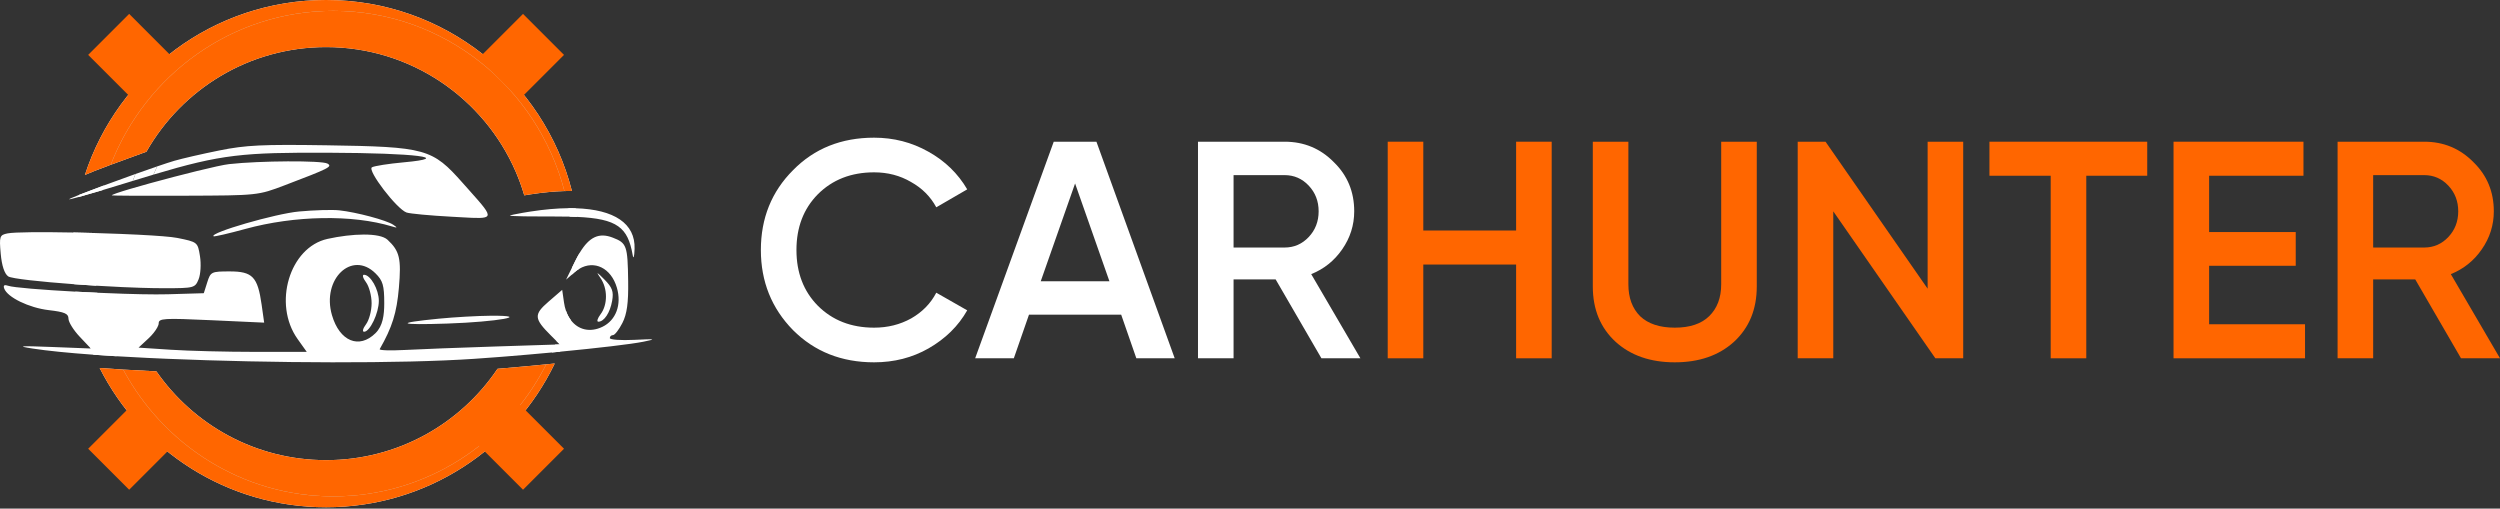 <?xml version="1.0" encoding="UTF-8"?> <svg xmlns="http://www.w3.org/2000/svg" width="1160" height="236" viewBox="0 0 1160 236" fill="none"><rect x="0" y="0" width="1160" height="236" fill="#333333" stroke="none"/> <path d="M703.474 106.956V65.751H719.982V166.25H703.474V122.748H660.409V166.25H643.901V65.751H660.409V106.956H703.474Z" fill="#FF6600"></path> <path d="M739.062 132.942V65.751H755.57V131.937C755.57 138.158 757.389 143.087 761.025 146.725C764.757 150.266 770.116 152.037 777.102 152.037C784.088 152.037 789.4 150.266 793.036 146.725C796.768 143.087 798.635 138.158 798.635 131.937V65.751H815.143V132.942C815.143 143.566 811.602 152.132 804.52 158.641C797.534 164.958 788.395 168.117 777.102 168.117C765.81 168.117 756.671 164.958 749.685 158.641C742.603 152.132 739.062 143.566 739.062 132.942Z" fill="#FF6600"></path> <path d="M894.42 133.947V65.751H910.928V166.25H898.009L850.638 98.054V166.25H834.13V65.751H847.049L894.42 133.947Z" fill="#FF6600"></path> <path d="M923.102 65.751H996.311V81.544H968.032V166.25H951.524V81.544H923.102V65.751Z" fill="#FF6600"></path> <path d="M1025.03 123.323V150.457H1069.53V166.25H1008.52V65.751H1068.81V81.544H1025.03V107.673H1065.22V123.323H1025.03Z" fill="#FF6600"></path> <path d="M1160 166.25H1141.91L1120.67 129.64H1101.15V166.25H1084.64V65.751H1124.83C1133.83 65.751 1141.43 68.909 1147.66 75.227C1153.97 81.352 1157.13 88.962 1157.13 98.054C1157.13 104.467 1155.26 110.353 1151.53 115.713C1147.89 120.978 1143.11 124.806 1137.18 127.199L1160 166.25ZM1124.83 81.257H1101.15V114.852H1124.83C1129.23 114.852 1132.97 113.225 1136.03 109.971C1139.09 106.716 1140.62 102.744 1140.62 98.054C1140.62 93.364 1139.09 89.392 1136.03 86.138C1132.97 82.884 1129.23 81.257 1124.83 81.257Z" fill="#FF6600"></path> <path d="M405.582 168.116C390.462 168.116 377.926 163.139 367.973 153.185C358.02 143.039 353.044 130.644 353.044 116C353.044 101.26 358.02 88.913 367.973 78.959C377.83 68.909 390.366 63.884 405.582 63.884C414.674 63.884 423.047 66.038 430.703 70.345C438.455 74.652 444.484 80.491 448.79 87.861L434.436 96.188C431.756 91.21 427.832 87.286 422.665 84.415C417.593 81.448 411.899 79.964 405.582 79.964C394.96 79.964 386.251 83.362 379.457 90.158C372.854 96.858 369.552 105.472 369.552 116C369.552 126.529 372.854 135.143 379.457 141.843C386.251 148.639 394.96 152.036 405.582 152.036C411.899 152.036 417.64 150.601 422.808 147.729C427.976 144.762 431.852 140.79 434.436 135.813L448.79 143.996C444.675 151.271 438.694 157.157 430.847 161.656C423.287 165.963 414.865 168.116 405.582 168.116Z" fill="white"></path> <path d="M545.062 166.25H527.262L520.228 146.006H477.451L470.417 166.25H452.473L488.934 65.751H508.744L545.062 166.25ZM498.839 85.133L482.905 130.501H514.773L498.839 85.133Z" fill="white"></path> <path d="M631.229 166.25H613.142L591.897 129.639H572.375V166.25H555.867V65.751H596.06C605.056 65.751 612.664 68.909 618.884 75.226C625.2 81.352 628.358 88.961 628.358 98.054C628.358 104.467 626.492 110.353 622.76 115.713C619.124 120.977 614.339 124.806 608.405 127.199L631.229 166.25ZM596.06 81.256H572.375V114.852H596.06C600.462 114.852 604.195 113.225 607.257 109.97C610.319 106.716 611.85 102.744 611.85 98.054C611.85 93.364 610.319 89.392 607.257 86.138C604.195 82.883 600.462 81.256 596.06 81.256Z" fill="white"></path> <path d="M61.586 83.944C65.013 82.888 68.203 81.915 71.199 81.02C71.753 79.731 72.336 78.457 72.946 77.2C69.939 78.227 66.476 79.439 62.864 80.726C62.419 81.789 61.993 82.862 61.586 83.944Z" fill="white"></path> <path fill-rule="evenodd" clip-rule="evenodd" d="M3.523 108.295C6.633 107.673 19.495 107.609 34.025 107.889C37.33 107.952 40.721 108.034 44.103 108.13C48.104 108.245 52.091 108.38 55.909 108.533C58.756 108.647 61.508 108.77 64.101 108.901C72.716 109.336 79.569 109.857 82.262 110.4C91.678 112.296 91.737 112.343 92.79 118.87C93.373 122.479 93.086 127.295 92.155 129.574C90.509 133.595 90.059 133.715 76.604 133.736C73.199 133.742 69.269 133.668 65.037 133.533C62.37 133.448 59.583 133.339 56.73 133.209C52.786 133.03 48.718 132.812 44.67 132.566C41.226 132.356 37.796 132.127 34.471 131.884C18.735 130.733 5.346 129.283 3.825 128.25C2.086 127.069 0.827 123.28 0.333 117.747C-0.39 109.639 -0.188 109.039 3.523 108.295ZM57.286 136.301C60.195 136.395 62.99 136.47 65.6 136.521C70.486 136.617 74.719 136.633 77.818 136.541L94.563 136.048L96.166 130.992C97.711 126.116 98.081 125.937 106.593 125.937C117.158 125.937 119.564 128.44 121.386 141.321L122.572 149.706L98.101 148.58C75.929 147.561 73.631 147.696 73.631 150.037C73.631 150.997 72.673 152.729 71.261 154.486C70.581 155.332 69.796 156.183 68.963 156.958L65.426 160.244L64.292 161.296L66.015 161.41L74.919 161.996L79.266 162.283C87.502 162.825 105.062 163.27 118.288 163.27H142.334L138.078 157.294C126.492 141.031 134.344 114.745 151.951 110.849C163.362 108.325 176.184 107.869 179.817 111.245C185.437 116.465 186.264 119.971 185.082 133.584C184.074 145.182 181.983 151.859 176.184 161.99C175.852 162.57 181.088 162.748 187.82 162.385C194.552 162.023 213.496 161.296 229.918 160.771L233.888 160.643L237.034 160.543L257.572 159.885L259.777 159.814L258.209 158.25L255.659 155.709C247.724 147.796 247.595 145.952 254.554 139.937L260.855 134.492L261.704 140.387C261.894 141.699 262.184 142.925 262.565 144.057C263.145 145.786 263.935 147.294 264.893 148.558C268.271 153.012 273.741 154.418 279.513 151.646C285.811 148.62 288.514 141.357 286.248 133.544C283.565 124.284 275.702 120.591 268.778 124.727C268.049 125.163 267.329 125.685 266.628 126.298L265.204 127.54L262.649 129.77L265.447 124.078L266.842 121.242C267.56 119.782 268.272 118.463 268.985 117.281C273.482 109.831 278.018 107.84 284.274 110.246C290.82 112.766 291.23 113.919 291.469 130.484C291.617 140.561 290.902 145.735 288.793 149.861C287.211 152.959 285.248 155.493 284.433 155.493C283.617 155.493 282.949 156.112 282.949 156.869C282.949 157.627 288.035 157.997 294.252 157.694C304.251 157.207 304.747 157.306 298.551 158.552C292.873 159.695 277.538 161.486 259.865 163.187C258.6 163.309 257.323 163.43 256.037 163.551C248.959 164.214 241.6 164.855 234.407 165.428C233.28 165.518 232.158 165.606 231.041 165.692C227.327 165.979 223.677 166.246 220.154 166.486C186.085 168.807 125.838 168.509 77.527 166.479C74.494 166.352 71.508 166.218 68.579 166.077C63.566 165.836 58.718 165.575 54.083 165.297C50.358 165.073 46.77 164.837 43.344 164.59C31.721 163.752 21.961 162.785 15.022 161.712C7.54 160.554 9.223 160.419 23.983 160.996L42.152 161.704L36.961 156.211C34.104 153.19 31.768 149.423 31.768 147.839C31.768 145.521 29.994 144.756 22.642 143.904C13.477 142.84 3.393 137.944 1.946 133.856C1.423 132.38 2.028 131.969 3.793 132.599C6.079 133.414 19.643 134.491 34.937 135.323C38.289 135.506 41.725 135.676 45.143 135.83C49.275 136.015 53.382 136.176 57.286 136.301ZM245.579 100.412C244.581 100.401 243.647 100.386 242.786 100.37C238.841 100.296 236.44 100.178 236.591 100.037C236.805 99.84 239.213 99.326 242.468 98.76C243.319 98.612 244.229 98.461 245.172 98.311C245.517 98.256 245.866 98.201 246.218 98.147C252.619 97.161 258.456 96.649 263.683 96.597C264.856 96.585 265.998 96.597 267.108 96.631C285.039 97.185 294.85 103.713 294.443 115.462C294.306 119.424 293.941 120.499 293.527 118.159C291.299 105.545 286.458 101.501 267.761 100.639C266.67 100.588 265.531 100.549 264.344 100.519C261.96 100.459 259.377 100.439 256.577 100.449C252.503 100.464 248.727 100.45 245.579 100.412ZM62.864 80.726C57.973 82.468 52.81 84.344 48.138 86.076C43.698 87.721 39.703 89.235 36.807 90.378C33.776 91.574 31.951 92.364 32.081 92.472C32.184 92.558 33.826 92.16 36.568 91.405C39.287 90.656 43.088 89.555 47.543 88.226C51.143 87.151 55.17 85.928 59.398 84.62C60.138 84.391 60.867 84.165 61.586 83.944C61.993 82.862 62.419 81.789 62.864 80.726ZM72.946 77.2C72.336 78.457 71.753 79.731 71.199 81.02C102.804 71.573 112.826 70.707 152.335 70.864C193.274 71.025 210.443 73.214 187.316 75.322C180.308 75.961 173.679 76.997 172.585 77.626C170.278 78.95 184.062 96.975 188.629 98.603C190.159 99.148 199.679 100.035 209.783 100.572C211.251 100.65 212.615 100.728 213.878 100.801C221.535 101.242 225.486 101.469 226.178 100.077C226.915 98.593 223.95 95.27 217.825 88.406L217.791 88.369C216.852 87.316 215.838 86.18 214.753 84.956C200.537 68.91 197.712 68.127 151.498 67.415C121.771 66.958 114.082 67.328 101.777 69.811C93.771 71.425 84.352 73.592 80.845 74.624C79.054 75.151 76.281 76.061 72.946 77.2ZM67.624 90.836C72.881 90.845 79.112 90.838 85.777 90.814C119.641 90.692 119.696 90.686 132.24 85.917C152.812 78.094 154.344 77.316 151.963 75.913C149.419 74.413 120.522 74.563 106.285 76.148C101.643 76.665 83.626 81.171 69.58 85.042C66.155 85.986 62.965 86.893 60.264 87.694C55.21 89.194 51.862 90.326 51.867 90.654C51.868 90.72 54.654 90.772 59.299 90.803C61.641 90.819 64.455 90.83 67.624 90.836ZM138.716 98.136C127.774 99.144 97.286 107.984 99.063 109.635C99.359 109.91 106.004 108.379 113.827 106.233C136.696 99.96 163.481 99.495 181.842 105.055C184.458 105.847 184.565 105.718 182.477 104.291C179.409 102.196 165.341 98.441 157.359 97.587C154.135 97.241 145.746 97.489 138.716 98.136ZM174.231 126.841C177.646 130.216 178.29 132.42 178.29 140.715C178.29 146.217 177.646 151.213 174.231 154.589C166.614 162.121 157.548 158.364 154.026 146.217C149.192 129.538 163.288 116.02 174.231 126.841ZM278.621 129.006C282 133.901 282.02 141.367 278.667 145.812C277.234 147.715 276.765 149.27 277.626 149.27C280.315 149.27 283.073 145.098 284.039 139.57C284.791 135.267 284.113 133.394 280.468 129.709C276.789 125.99 276.452 125.862 278.621 129.006ZM169.822 130.95C171.256 132.851 172.429 137.246 172.429 140.715C172.429 144.184 171.256 148.578 169.822 150.479C168.389 152.381 167.994 153.937 168.943 153.937C171.657 153.937 175.778 145.283 175.778 139.582C175.778 134.295 171.902 127.492 168.891 127.492C167.97 127.492 168.389 129.048 169.822 130.95ZM203.581 147.869C182.885 149.896 184.672 150.902 207.595 150.132C230.814 149.351 247.32 146.368 227.689 146.5C221.703 146.54 210.853 147.156 203.581 147.869Z" fill="white"></path> <path fill-rule="evenodd" clip-rule="evenodd" d="M33.623 117.681C33.623 122.488 33.911 127.228 34.471 131.884C37.796 132.127 41.226 132.356 44.67 132.566C44.037 127.695 43.71 122.727 43.71 117.681C43.71 114.464 43.843 111.279 44.103 108.13C40.721 108.034 37.33 107.952 34.025 107.889C33.759 111.118 33.623 114.384 33.623 117.681ZM43.344 164.59C39.34 155.387 36.477 145.571 34.937 135.323C38.289 135.506 41.725 135.676 45.143 135.83C46.797 146.194 49.844 156.085 54.083 165.297C50.358 165.073 46.77 164.837 43.344 164.59ZM259.865 163.187C261.849 158.46 263.533 153.575 264.893 148.558C263.935 147.294 263.145 145.786 262.565 144.057C261.416 148.919 259.956 153.657 258.209 158.25L259.777 159.814L257.572 159.885C257.081 161.118 256.569 162.34 256.037 163.551C257.323 163.43 258.6 163.309 259.865 163.187ZM266.628 126.298L265.204 127.54C265.302 126.391 265.384 125.237 265.447 124.078L266.842 121.242C267.56 119.782 268.272 118.463 268.985 117.281C268.985 117.415 268.986 117.548 268.986 117.681C268.986 120.047 268.916 122.396 268.778 124.727C268.049 125.163 267.329 125.685 266.628 126.298ZM267.761 100.639C267.566 99.295 267.348 97.959 267.108 96.631C265.998 96.597 264.856 96.585 263.683 96.597C263.925 97.897 264.146 99.204 264.344 100.519C265.531 100.549 266.67 100.588 267.761 100.639ZM36.568 91.405C36.646 91.062 36.726 90.72 36.807 90.378C39.703 89.235 43.698 87.721 48.138 86.076C47.932 86.789 47.734 87.506 47.543 88.226C43.088 89.555 39.287 90.656 36.568 91.405Z" fill="white"></path> <path d="M253.432 169.065C235.033 205.435 197.713 230.319 154.667 230.319C112.582 230.319 75.97 206.534 57.162 171.484C53.367 171.252 49.718 171.008 46.241 170.753C65.642 209.085 105.405 235.362 151.304 235.362C198.031 235.362 238.398 208.129 257.397 168.668C256.094 168.801 254.771 168.933 253.432 169.065Z" fill="white"></path> <path d="M151.304 213.507C118.688 213.507 89.878 197.212 72.571 172.319C67.228 172.062 62.072 171.783 57.162 171.484C75.97 206.534 112.582 230.319 154.667 230.319C197.713 230.319 235.033 205.435 253.432 169.065C246.216 169.776 238.516 170.479 230.858 171.121C213.649 196.688 184.441 213.507 151.304 213.507Z" fill="white"></path> <path fill-rule="evenodd" clip-rule="evenodd" d="M244.272 94.356L244.274 94.366Z" fill="white"></path> <path fill-rule="evenodd" clip-rule="evenodd" d="M154.667 5.043C107.721 5.043 67.585 34.64 51.377 76.456C45.574 78.632 40.983 80.426 39.393 81.183C54.752 34.056 99.051 0 151.304 0C206.268 0 252.431 37.681 265.37 88.619C264.815 88.614 264.252 88.614 263.683 88.62C263.098 88.625 262.505 88.637 261.904 88.654C249.292 40.514 206.06 5.043 154.667 5.043Z" fill="white"></path> <path fill-rule="evenodd" clip-rule="evenodd" d="M51.377 76.456C67.585 34.64 107.721 5.043 154.667 5.043C206.06 5.043 249.292 40.514 261.904 88.654C257.142 88.792 251.903 89.293 246.218 90.169C245.563 90.273 243.878 90.542 243.264 90.646C242.154 86.864 240.817 83.179 239.269 79.607C224.54 45.626 190.698 21.855 151.304 21.855C115.576 21.855 84.415 41.408 67.938 70.397C62.281 72.421 56.379 74.581 51.377 76.456Z" fill="white"></path> <path d="M253.431 169.065C235.033 205.435 197.712 230.319 154.667 230.319C112.582 230.319 75.969 206.534 57.162 171.484C53.367 171.252 49.717 171.008 46.241 170.753C65.642 209.085 105.404 235.362 151.304 235.362C198.031 235.362 238.397 208.129 257.397 168.668C256.094 168.801 254.771 168.933 253.431 169.065Z" fill="#FF6600"></path> <path d="M151.304 213.507C118.688 213.507 89.878 197.212 72.57 172.319C67.227 172.062 62.072 171.783 57.162 171.484C75.969 206.534 112.582 230.319 154.667 230.319C197.712 230.319 235.033 205.435 253.431 169.065C246.216 169.776 238.515 170.479 230.857 171.121C213.649 196.688 184.441 213.507 151.304 213.507Z" fill="#FF6600"></path> <path fill-rule="evenodd" clip-rule="evenodd" d="M154.667 5.043C107.721 5.043 67.585 34.64 51.377 76.456C45.574 78.632 40.983 80.426 39.393 81.183C54.752 34.056 99.051 0 151.304 0C206.268 0 252.431 37.681 265.369 88.619C264.814 88.614 264.252 88.614 263.683 88.62C263.097 88.625 262.504 88.637 261.904 88.654C249.292 40.514 206.06 5.043 154.667 5.043Z" fill="#FF6600"></path> <path fill-rule="evenodd" clip-rule="evenodd" d="M51.377 76.456C67.585 34.64 107.721 5.043 154.667 5.043C206.06 5.043 249.292 40.514 261.904 88.654C257.141 88.792 251.902 89.293 246.218 90.169C245.563 90.273 243.878 90.542 243.264 90.646C242.154 86.864 240.817 83.179 239.268 79.607C224.54 45.626 190.698 21.855 151.304 21.855C115.576 21.855 84.415 41.408 67.937 70.397C62.281 72.421 56.379 74.581 51.377 76.456Z" fill="#FF6600"></path> <path d="M242.68 6.445L261.7 25.465L241.137 46.028L222.117 27.008L242.68 6.445Z" fill="#FF6600"></path> <path d="M61.471 187.654L80.491 206.674L59.928 227.237L40.908 208.217L61.471 187.654Z" fill="#FF6600"></path> <path d="M59.928 6.445L40.908 25.465L61.47 46.028L80.49 27.008L59.928 6.445Z" fill="#FF6600"></path> <path d="M241.137 187.654L222.116 206.674L242.679 227.237L261.699 208.217L241.137 187.654Z" fill="#FF6600"></path> </svg> 